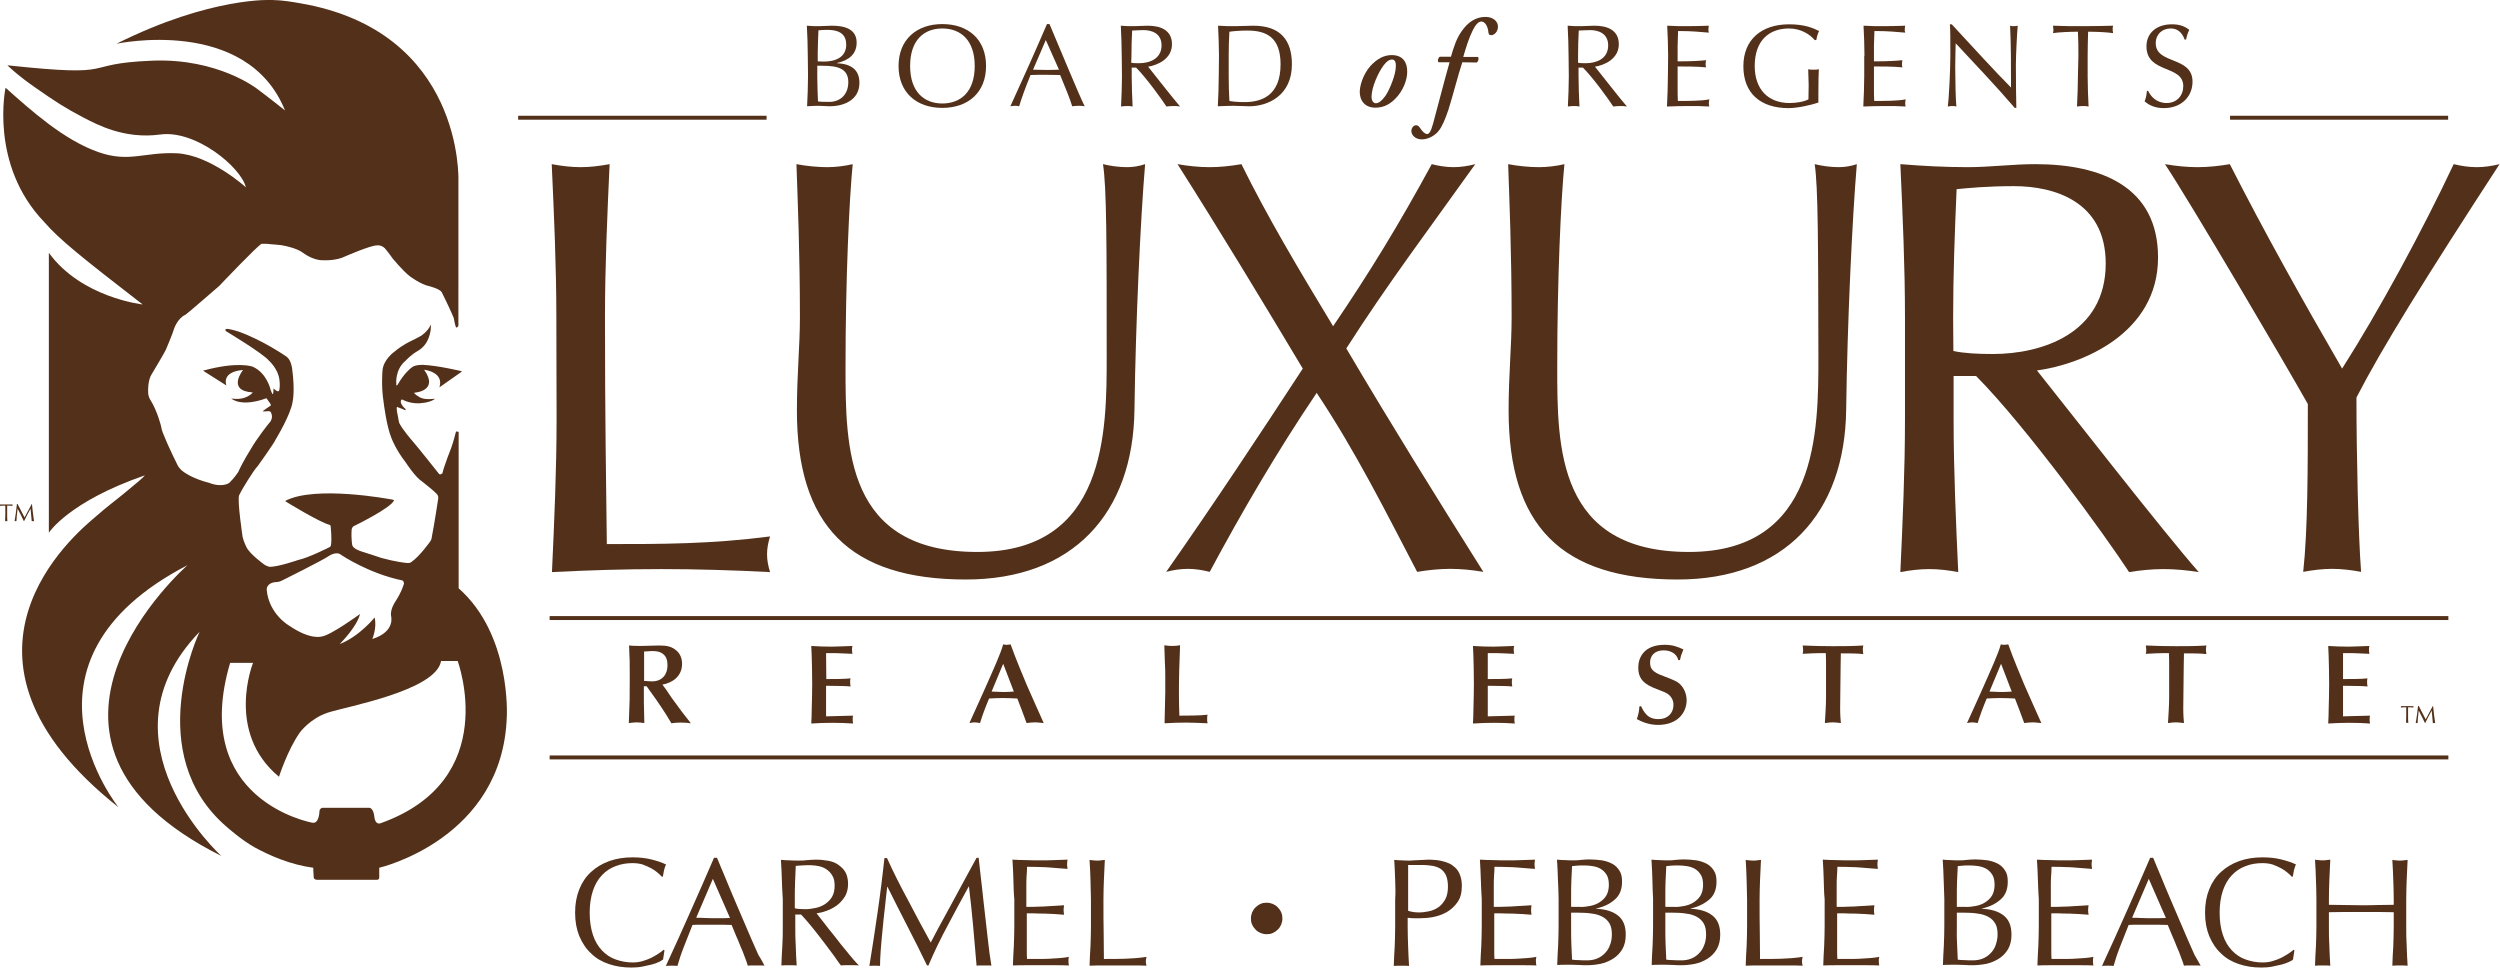 <?xml version="1.0" encoding="utf-8"?>
<!-- Generator: Adobe Illustrator 25.4.1, SVG Export Plug-In . SVG Version: 6.00 Build 0)  -->
<svg version="1.1" id="Outlines_x5F_Final" xmlns="http://www.w3.org/2000/svg" xmlns:xlink="http://www.w3.org/1999/xlink" x="0px"
	 y="0px" viewBox="0 0 1079.8 417.9" style="enable-background:new 0 0 1079.8 417.9;" xml:space="preserve">
<style type="text/css">
	.st0{fill:#533019;}
</style>
<g>
	<g>
		<g>
			<path class="st0" d="M198.1,254.1v-67.5c0,0-0.4-0.3-1-0.2c0,0-0.2,0-0.3,0.6c0,0-1,4-1.9,6.4c0,0-3.2,8.1-3.8,11
				c0,0-1.1,1.1-1.7,0c0,0-8.7-11-11.4-14.1c0,0-4.3-4.9-5.6-7.7c0,0-0.3-1.3-0.6-3.1c0,0-0.9-3.9-0.2-3.7c0.7,0.2,2.2,0.9,2.6,1
				c0,0,1.5,0.9,0.9-0.2c0,0-3.2-2.7-1.5-4.1c0,0,3,1.8,7.2,1.7c0,0,5-0.1,7.1-2c0,0-4.4,0.7-6.6-0.6c0,0-2.8-1.6-2.3-2
				c0,0,10.8-0.6,4.2-9.9c0,0,8.7,0.9,6.6,7.6c0,0,8.6-6,9.4-6.6c0,0,0.4,0,0.1-0.4c0,0-10.5-2.5-16.6-2.7c0,0-3.6-0.2-5.1,1.3
				c0,0-3,2.2-5.8,7.2c0,0-0.8,1-0.6-0.2c0,0-0.8-6.2,4.1-10.2c0,0,2-2.3,5.1-4.1c0,0,3.2-1.6,4.6-5.3c0,0,1.3-2.8,1.1-6.2
				c0,0-0.7,2.4-4,4.8c0,0-2.2,1.3-4.8,2.5c0,0-3.5,1.6-6.8,4.4c0,0-5.1,3.5-5.3,8.5c0,0-0.6,6.6,0.5,13.4c0,0,1.2,10.4,3.5,15.8
				c0,0,1.8,4.8,6.1,10.3c0,0,4.1,6.4,7.2,8.3c0,0,5.4,4.3,5.6,4.7c0,0,1.4,1,1.2,2.4c0,0-1.6,10.8-2.9,17.4c0,0,0,0.4-0.6,1.3
				c0,0-4.6,6.5-8.2,8.9c0,0-0.4,0.6-2.4,0.3c0,0-4.2-0.4-10.4-2.1c0,0-7.8-2.6-8.9-2.9c0,0-3.2-1-3.7-2.5c0,0-0.6-2.4-0.3-7
				c0,0,0.2-1,1-1.4c0,0,16.5-8,17.3-11.2c0,0-0.7-0.3-1.8-0.4c0,0-31.9-6-44.9,0.6c0,0-0.4,0.1-0.1,0.4c0,0,14.6,9,19,10.1
				c0,0,0.4,0.1,0.4,0.5c0,0,0.7,5.8,0.1,8.6c0,0-0.2,0.3-0.5,0.5c0,0-9,4.6-13.7,5.6c0,0-8.9,3.1-12.4,2.9c0,0-1.4-0.4-2.2-1
				c0,0-6.3-4.5-7.7-7.6c0,0-1.2-2.4-1.6-4.3c0,0-2.4-15.9-1.5-18c0,0,0.7-1.4,1.1-2.1c0,0,4.8-8.3,7-10.6c0,0,7-9.7,7.8-11.6
				c0,0,6.4-10.5,7.2-16.1c0,0,1.1-4.5-0.2-14.2c0,0-0.4-3.9-2.5-5.3c0,0-10.2-7.1-20.7-10.8c0,0-4.3-1.4-5.3-1.1c0,0-0.8,0.2,0,1
				c0,0,15.9,9.5,18.6,12.8c0,0,3.9,3.5,4.4,8.2c0,0,0.4,2.4-0.1,4.6c0,0-0.3,0.4-0.8,0.3c0,0-1.2-0.7-1.5-1.1c0,0-0.3-0.2-0.2,0.4
				c0,0,0.2,1.5-0.4,2c0,0-0.3-0.6-0.8-1.9c0,0-1.5-7.2-7.7-10c0,0-6.2-2.5-21.5,1.7l10.1,6.4c0,0-2.5-5.9,7.2-6.7
				c0,0-7.3,9,4.2,9.7c0,0-2.7,3.7-9.3,2.6c0,0,4,4,15.2-0.1l1.7,2.4c0,0,0.4,0.6,0.1,0.8c0,0-3.3,2.2-3.5,2.5c0,0,0.8,0,1.3,0
				c0,0,2.1-0.4,2.3,0.4c0,0,1.5,2.4-0.8,4.7c0,0-5.1,6.3-8,11.4c0,0-3.1,4.8-5.3,9.7c0,0-1.6,2.5-3.9,4.7c0,0-3,2.2-8.8-0.1
				c0,0-7.7-1.8-11.9-5.5c0,0-1.2-1.2-1.6-2.1c0,0-4-8-6-13.1c0,0-0.8-1.7-1.1-3.6c0,0-1.5-6.5-4.7-11.6c0,0-0.9-1.2-0.9-3.3
				c0,0-0.3-5,1.6-7.8c0,0,5.9-9.8,6.2-10.8c0,0,2.8-6.6,3.4-8.7c0,0,1.4-4.4,4.8-6c0,0,0.9-0.6,1.4-1.1c0,0,0.9-0.7,1.1-0.9
				c0,0,11-9.4,12.2-10.5c0,0,16.6-17.5,18.3-18.2c0,0,2.1-0.1,4.2,0.2c0,0,4.7,0.3,5.9,0.7c0,0,5.2,1,7.8,3c0,0,4.1,3.2,8.4,3.2
				c0,0,5.8,0.4,9.9-1.7c0,0,10.7-4.7,13.6-4.7c0,0,1.7-0.4,3.4,1.2c0,0,1.5,1.7,3.3,4.3c0,0,4.5,5.5,7.5,7.8c0,0,4.6,3.5,8.4,4.3
				c0,0,4.5,1.1,5.4,2.6c0,0,3.5,7.1,3.9,8.2c0,0,1,2.1,1.3,3c0,0,0.7,4,1.1,4.1c0,0,0.8-0.2,0.9-0.9V78c0,0,2.4-64.5-68.4-76.6
				c-3.5-0.6-7.4-1.3-12-1.4c0,0-26.3-1.6-67.3,18.9c0,0,56.3-12.1,72.8,28.8c0,0-6.9-5.5-12-9.3c0,0-16.9-13.3-45.2-12.2
				c-32.7,1.3-12.5,7.4-62.7,2c0,0,3.8,3.9,12,9.6c8.3,5.8,13,8.9,20.9,13c5.8,3,17.6,9.4,33.1,7.3c15.3-2.1,34.9,14.1,37,22.8
				c0,0-15.4-14-29.9-14.7c-14.1-0.6-20.4,4.1-33.5-0.4C27.6,60.6,13.2,47.5,2.4,37.9c0,0-7.1,33.2,16.7,58
				c6.4,7.4,16,15.1,42.5,35.6c0,0-26.4-2.9-40.5-22.3v120.9c0,0,8.5-13.4,41.5-24.8c-0.9,1.1-3.6,3.4-8.5,7.4
				c-3.6,3-7.5,5.8-13.3,10.9c-7.8,6.7-72.2,59.7,10.4,125.1c0,0-50.8-62.8,29.8-104.6c0,0-86.1,75.3,14.6,125.6
				c0,0-54.9-49.7-9.4-96.8c0,0-25.3,52.7,11.9,84.4c0,0,6.3,5.6,11.9,8.7c6.6,3.6,15.5,7.5,25.3,8.8c0,0,0,1,0.2,4.2
				c0,0,0.1,1,1.5,1h25.7c0,0,1,0.1,1.1-0.8l0-4.4c0,0,53.4-12.3,55.1-65.3C218.9,309.5,220.9,274.2,198.1,254.1z M119.2,251.4
				c0,0,1.2,0.1,2.7-0.7c0,0,16.7-8.3,19.9-10.4c0,0,3.4-2.5,5.6-0.6c0,0,11.8,8,26.4,11c0,0,1.2,0.7,0.4,2.2c0,0-0.8,2.9-3.3,6.7
				c-2.5,3.8-2,6-2,6.4c0,0,2.1,6.8-8.1,10c0,0,2.1-4.8,1-9.3c0,0-6.4,8.1-15.1,11.5c0,0,7.5-7.4,8.8-13c0,0-12.6,9.2-16.5,9.7
				c0,0-4.8,1.7-14-4.6c0,0-8.8-4.9-9.8-15.5C115.2,254.8,114.8,251.8,119.2,251.4z M164.3,355.6c0,0-2.1,0.9-2.6-2.6
				c0,0-0.2-4-2.3-4.1h-19.8c0,0-1.1-0.2-1.6,1.2c0,0,0,6.1-3.3,5.2c0,0-52.9-9.6-35.3-69h9.9c0,0-12.1,29.9,11.2,49.2
				c0,0,3.7-11.6,9-19.1c0,0,4.3-6,12.1-8.6c7.9-2.6,46.8-9.5,48.9-22.3h7.2C197.6,285.5,217,336.9,164.3,355.6z"/>
		</g>
		<g>
			<path class="st0" d="M2.3,220.6c0-0.7,0-1.4,0-2.2c-0.7,0-1.7,0-2.3,0.1c0-0.1,0-0.2,0-0.3c0-0.1,0-0.2,0-0.3c0.9,0,1.8,0,2.7,0
				c0.9,0,1.8,0,2.7,0c0,0.1,0,0.2,0,0.3c0,0.1,0,0.2,0,0.3c-0.6-0.1-1.5-0.1-2.3-0.1c0,0.7,0,1.4,0,2.2v1.8c0,0.9,0,1.8,0.1,2.7
				c-0.2,0-0.4,0-0.5,0c-0.2,0-0.3,0-0.5,0c0-0.9,0.1-1.8,0.1-2.7C2.3,222.4,2.3,220.6,2.3,220.6z"/>
			<path class="st0" d="M7.6,217.7c1,2,2,3.8,3,5.8c0.4-0.8,2.1-3.9,3.1-5.8h0.1c0.3,2.7,0.5,5,0.9,7.4c-0.2,0-0.3,0-0.5,0
				c-0.2,0-0.3,0-0.5,0c-0.2-1.9-0.3-3.6-0.5-5.4h0c-1,1.8-1.9,3.5-2.8,5.4h-0.1c-0.8-1.8-1.8-3.6-2.7-5.4h0
				c-0.2,1.7-0.5,4.2-0.5,5.4c-0.1,0-0.2,0-0.4,0s-0.2,0-0.4,0c0.4-2.3,0.8-5.2,1-7.4H7.6z"/>
		</g>
	</g>
	<g>
		<g>
			<path class="st0" d="M240.3,137c0-21.9-1-44.1-2-66.1c4.3,0.8,8.4,1.3,12.5,1.3c4.1,0,8.2-0.5,12.5-1.3c-1,22-2,44.2-2,66.1
				c0,42.9,0.5,73,0.8,98c24,0,44.9,0,70.5-3.3c-0.8,2.6-1.3,5.1-1.3,7.7c0,2.6,0.5,5.1,1.3,7.7c-15.6-0.8-31.4-1.3-47-1.3
				c-15.8,0-31.4,0.5-47.2,1.3c1-21.9,2-44.1,2-66.1L240.3,137L240.3,137z"/>
			<path class="st0" d="M476.4,70.9c3.3,0.8,6.9,1.3,10.5,1.3c2.6,0,5.4-0.5,7.7-1.3c-2,23.7-4.1,68.7-4.6,105.9
				c-0.5,45.2-26.8,73.5-72.8,73.5c-50.5,0-73-23.5-73-73c0-15.8,1.3-27.6,1.3-40.3c0-28.1-1-51.3-1.5-66.1
				c4.1,0.8,9.2,1.3,13.3,1.3c3.6,0,7.7-0.5,11-1.3c-1.5,15.1-3.1,49.8-3.1,87.6c0,34.7,0,79.9,56.9,79.9
				c55.9,0,55.9-52.3,55.9-84.5C478,105.4,478,80.9,476.4,70.9z"/>
			<path class="st0" d="M618.4,70.9c3.1,0.8,6.4,1.3,9.4,1.3s6.4-0.5,9.4-1.3c-19.1,26.8-38.3,52.3-55.7,79.6
				c19.1,32.4,39.1,64.6,59.2,96.5c-4.8-0.8-9.4-1.3-14.3-1.3c-4.8,0-9.4,0.5-14.3,1.3c-13.5-25.8-26.3-51.6-43.4-77.3
				c-17.4,25.8-32.4,51.6-46.2,77.3c-3.1-0.8-6.4-1.3-9.4-1.3c-3.1,0-6.4,0.5-9.4,1.3c20.2-28.8,39.8-58.4,59-87.8
				c-17.6-29.4-35.5-59-54.1-88.3c4.6,0.8,9.2,1.3,13.8,1.3c4.6,0,9.2-0.5,13.8-1.3c11.2,22.7,24,44.2,39.6,70
				C591.6,117.6,604.1,97.2,618.4,70.9z"/>
			<path class="st0" d="M783.8,70.9c3.3,0.8,6.9,1.3,10.5,1.3c2.6,0,5.4-0.5,7.7-1.3c-2,23.7-4.1,68.7-4.6,105.9
				c-0.5,45.2-26.8,73.5-72.8,73.5c-50.5,0-73-23.5-73-73c0-15.8,1.3-27.6,1.3-40.3c0-28.1-1-51.3-1.5-66.1
				c4.1,0.8,9.2,1.3,13.3,1.3c3.6,0,7.7-0.5,11-1.3c-1.5,15.1-3.1,49.8-3.1,87.6c0,34.7,0,79.9,56.9,79.9
				c55.9,0,55.9-52.3,55.9-84.5C785.3,105.4,785.3,80.9,783.8,70.9z"/>
			<path class="st0" d="M822.8,137c0-21.9-1-44.1-2-66.1c9.7,0.8,19.4,1.3,29.1,1.3c9.7,0,19.4-1.3,29.1-1.3
				c28.8,0,53.1,9.9,53.1,40.3c0,32.9-32.9,46.2-52.3,48.8c12.5,15.6,55.1,70.4,69.9,87.1c-5.1-0.8-10.2-1.3-15.3-1.3
				c-4.8,0-9.9,0.5-14.8,1.3c-10.2-15.6-44.1-62.5-66.1-84.7h-9.7v18.6c0,22,1,44.2,2,66.1c-4.3-0.8-8.4-1.3-12.5-1.3
				c-4.1,0-8.2,0.5-12.5,1.3c1-21.9,2-44.1,2-66.1L822.8,137L822.8,137z M843.7,151.6c4.6,1,10.5,1.3,17.1,1.3
				c20.9,0,48.7-8.7,48.7-39.1c0-26.8-22.2-33.4-39.6-33.4c-11.7,0-19.4,0.8-24.8,1.3c-0.8,18.6-1.5,37-1.5,55.4L843.7,151.6
				L843.7,151.6z"/>
			<path class="st0" d="M935.1,70.9c4.6,0.8,9.4,1.3,14,1.3s9.4-0.5,14-1.3c14.8,29.1,30.9,57.9,48.5,88.3
				c15.8-24.8,34.5-59.2,48.2-88.3c3.3,0.8,6.6,1.3,9.9,1.3c3.3,0,6.6-0.5,9.9-1.3c-32.4,49.8-50.8,79.4-61.8,100.8
				c0,25,0.8,59.5,2,75.3c-4.3-0.8-8.4-1.3-12.5-1.3c-4.1,0-8.2,0.5-12.5,1.3c2-18.1,2-45.2,2-72.5C986.9,156.9,945.8,87,935.1,70.9
				z"/>
		</g>
		<g>
			<path class="st0" d="M287.6,297.7c0.7,1,1.8,2.6,2.5,3.7c3.9,5.4,5.2,7.1,8.3,11c-1.4-0.2-2.6-0.3-4.4-0.3c-1.9,0-2.5,0.1-4,0.3
				c-0.7-1.1-1.8-2.9-2.5-4.1c-2.5-3.9-5.5-8.2-8.2-11.9h-1.2v6.9c0,1.4,0.2,7.7,0.2,9c-1-0.1-2-0.3-3.3-0.3c-1.1,0-2.3,0.2-3.4,0.3
				c0.4-9.6,0.4-10.7,0.4-20.1c0-6.4,0-7.1-0.3-13.4c1.1,0.1,2.4,0.2,4.9,0.2c1.3,0,6.9-0.2,8.1-0.2c3.2,0,5.6,0.4,7.7,2.4
				c1.5,1.4,2.2,3.4,2.2,5.5c0,5.4-4.1,8.2-8.5,9L287.6,297.7z M278.2,294.1c0.9,0,2.1,0.2,3.4,0.2c4.9,0,6.7-3.6,6.7-6.8
				c0-2-0.3-3.8-2-5.1c-1.3-1-2.9-1.2-4.6-1.2c-0.9,0-2.7,0.2-3.5,0.2V294.1z"/>
			<path class="st0" d="M356.9,293.3c2.5,0,8,0,10.5-0.3c-0.2,0.5-0.2,1-0.2,1.8c0,0.7,0.1,1.3,0.2,1.7c-1.3-0.1-2.5-0.2-3.8-0.2
				c-2.2,0-4.6-0.1-6.8-0.1v13.2c1.3,0,7.5-0.2,11.7-0.3c-0.2,0.4-0.2,0.9-0.2,1.6c0,0.7,0,1.2,0.2,1.8c-2.9-0.2-5.9-0.3-9-0.3
				c-2.9,0-6,0.1-9.1,0.3c0.1-2,0.2-4.1,0.2-6.1c0.1-2.8,0.2-8.8,0.2-11c0-2-0.1-11.5-0.4-16.4c2.4,0.2,6.2,0.3,8.8,0.3
				c2.2,0,5.5-0.2,9-0.3c-0.2,0.6-0.2,1-0.2,1.6c0,0.7,0.1,1.4,0.2,1.8l-4.6-0.2c-1.8-0.1-2.3-0.1-6.8-0.1L356.9,293.3L356.9,293.3z
				"/>
			<path class="st0" d="M441.4,306.9l-2-5.2c-2.1-0.1-4.2-0.2-6.3-0.2c-2,0-3.9,0.1-5.9,0.2c-1.6,3.8-3.1,7.8-3.9,10.6
				c-0.6-0.1-1.6-0.3-2.4-0.3c-0.8,0-1.5,0.2-2.2,0.3l5.7-12.6c4.9-11,7.8-17.4,8.9-21.4c0.5,0.2,1,0.2,1.6,0.2c0.5,0,1-0.1,1.6-0.2
				c2.4,6.7,5.3,13.5,7,17.6c1.9,4.2,5.1,11.6,7.3,16.4c-0.7,0-2.4-0.3-3.8-0.3c-1.4,0-2.7,0.2-3.6,0.3L441.4,306.9z M433.3,286.7
				l-5,12c1.7,0,3.4,0.2,5.1,0.2c1.5,0,3-0.1,4.5-0.2L433.3,286.7z"/>
			<path class="st0" d="M503.3,292.1c0-2.2,0-2.6-0.2-7c0-1-0.2-5.4-0.2-6.4c1.2,0.2,2.2,0.3,3.4,0.3s2.2-0.1,3.4-0.3
				c-0.3,7.4-0.5,13.5-0.5,21.1c0,3.4,0.1,6.6,0.2,9.3h0.9c1.4,0,8.5,0,11.3-0.4c-0.2,0.5-0.2,0.8-0.2,2c0,0.7,0,1,0.2,1.7
				c-2.5-0.1-6.7-0.3-9.3-0.3c-3.1,0-5.8,0.1-9.3,0.3c0-0.8,0.3-12.1,0.3-13.3L503.3,292.1L503.3,292.1z"/>
			<path class="st0" d="M642.7,293.3c2.5,0,8,0,10.5-0.3c-0.2,0.5-0.2,1-0.2,1.8c0,0.7,0.1,1.3,0.2,1.7c-1.3-0.1-2.5-0.2-3.8-0.2
				c-2.2,0-4.6-0.1-6.8-0.1v13.2c1.3,0,7.5-0.2,11.7-0.3c-0.2,0.4-0.2,0.9-0.2,1.6c0,0.7,0,1.2,0.2,1.8c-2.9-0.2-5.9-0.3-9-0.3
				c-2.9,0-6,0.1-9.1,0.3c0.1-2,0.2-4.1,0.2-6.1c0.1-2.8,0.2-8.8,0.2-11c0-2-0.1-11.5-0.4-16.4c2.4,0.2,6.2,0.3,8.8,0.3
				c2.2,0,5.5-0.2,9-0.3c-0.2,0.6-0.2,1-0.2,1.6c0,0.7,0.1,1.4,0.2,1.8l-4.6-0.2c-1.8-0.1-2.3-0.1-6.8-0.1V293.3z"/>
			<path class="st0" d="M708.8,305c2.2,4.9,4.7,5.6,7.6,5.6c3.9,0,6.4-2.6,6.4-6.1c0-3.9-3.1-5.2-4-5.6c-1.4-0.6-3.7-1.5-5-2
				c-4.7-2.1-6.2-4.6-6.2-8.6c0-4.3,2.5-9.8,11.4-9.8c3.6,0,5.7,0.9,8.1,2c-1,2.4-1.1,2.8-1.5,4.6h-0.7c-0.7-2.8-3.3-4.2-6.4-4.2
				c-3.9,0-5.8,2.4-5.8,5.3c0,3.6,2.5,4.6,6.8,6.2c3.8,1.5,5.2,2,6.6,3.6c2,2.2,2.4,5.1,2.4,6.4c0,5-3.5,10.7-12.4,10.7
				c-4.2,0-7.4-1.6-9.1-2.5c0.8-2.5,0.9-3.2,1.1-5.5L708.8,305L708.8,305z"/>
			<path class="st0" d="M794.8,305.6c0,3.7,0.2,5.3,0.3,6.7c-1.4-0.2-3-0.3-3.6-0.3c-0.8,0-1.6,0.1-3.3,0.3
				c0.2-3.7,0.5-7.5,0.5-11.2l0-13.6c0-1.8,0-3.5-0.1-5.4h-2.4c-0.4,0-5.1,0.1-7.6,0.3c0.2-0.6,0.2-1.2,0.2-1.8
				c0-0.6-0.1-1.2-0.2-1.8c3.9,0.2,9.3,0.3,13.1,0.3c4.1,0,8.3,0,13.1-0.3c-0.2,0.8-0.2,1.5-0.2,1.9c0,0.5,0.1,1,0.2,1.8
				c-2.9-0.3-6.4-0.3-9.7-0.3c0,1.8-0.1,3.6-0.1,5.5L794.8,305.6L794.8,305.6z"/>
			<path class="st0" d="M872.3,306.9l-2-5.2c-2.1-0.1-4.2-0.2-6.3-0.2c-2,0-3.9,0.1-5.9,0.2c-1.6,3.8-3.1,7.8-3.9,10.6
				c-0.6-0.1-1.6-0.3-2.4-0.3c-0.8,0-1.5,0.2-2.2,0.3l5.7-12.6c4.9-11,7.8-17.4,8.9-21.4c0.5,0.2,1,0.2,1.6,0.2c0.5,0,1-0.1,1.6-0.2
				c2.4,6.7,5.3,13.5,7,17.6c1.9,4.2,5.1,11.6,7.3,16.4c-0.7,0-2.4-0.3-3.8-0.3s-2.7,0.2-3.6,0.3L872.3,306.9z M864.3,286.7l-5,12
				c1.7,0,3.4,0.2,5.1,0.2c1.5,0,3-0.1,4.5-0.2L864.3,286.7z"/>
			<path class="st0" d="M943,305.6c0,3.7,0.2,5.3,0.3,6.7c-1.4-0.2-3-0.3-3.6-0.3c-0.8,0-1.6,0.1-3.3,0.3c0.2-3.7,0.5-7.5,0.5-11.2
				l0-13.6c0-1.8,0-3.5-0.1-5.4h-2.4c-0.4,0-5.1,0.1-7.6,0.3c0.2-0.6,0.2-1.2,0.2-1.8c0-0.6-0.1-1.2-0.2-1.8
				c3.9,0.2,9.3,0.3,13.1,0.3c4.1,0,8.3,0,13.1-0.3c-0.2,0.8-0.2,1.5-0.2,1.9c0,0.5,0.1,1,0.2,1.8c-2.9-0.3-6.4-0.3-9.7-0.3
				c0,1.8-0.1,3.6-0.1,5.5L943,305.6L943,305.6z"/>
			<path class="st0" d="M1012.1,293.3c2.5,0,8,0,10.5-0.3c-0.2,0.5-0.2,1-0.2,1.8c0,0.7,0.1,1.3,0.2,1.7c-1.3-0.1-2.5-0.2-3.8-0.2
				c-2.2,0-4.6-0.1-6.8-0.1v13.2c1.3,0,7.5-0.2,11.7-0.3c-0.2,0.4-0.2,0.9-0.2,1.6c0,0.7,0,1.2,0.2,1.8c-2.9-0.2-5.9-0.3-9-0.3
				c-2.9,0-6,0.1-9.1,0.3c0.1-2,0.2-4.1,0.2-6.1c0.1-2.8,0.2-8.8,0.2-11c0-2-0.1-11.5-0.4-16.4c2.4,0.2,6.2,0.3,8.8,0.3
				c2.2,0,5.5-0.2,9-0.3c-0.2,0.6-0.2,1-0.2,1.6c0,0.7,0.1,1.4,0.2,1.8l-4.6-0.2c-1.8-0.1-2.3-0.1-6.8-0.1V293.3z"/>
		</g>
		<g>
			<path class="st0" d="M348.9,24.1c0-4.4-0.2-8.7-0.4-13c1.8,0.2,3.6,0.2,5.4,0.2c1.8,0,3.6-0.2,5.4-0.2c5.8,0,10.7,1.6,10.7,7.3
				c0,5-3.4,7.7-8.5,8.8v0.1c6,0.3,9.7,2.7,9.7,8.5c0,7.5-6.9,10.1-12.8,10.1c-1.6,0-3.3-0.2-4.9-0.2c-1.6,0-3.3,0.1-4.9,0.2
				c0.2-4.4,0.4-8.8,0.4-13.1L348.9,24.1L348.9,24.1z M355.8,26.6c4.8,0,9.7-1.7,9.7-7.3c0-5.5-4.4-6.4-8.2-6.4
				c-1.7,0-2.9,0.1-3.8,0.2c-0.1,3.2-0.3,6.4-0.3,9.6v3.8L355.8,26.6L355.8,26.6z M353,33.6c0,3.4,0.2,6.8,0.3,10.2
				c1.3,0.2,3.1,0.2,5,0.2c4.4,0,8.1-3,8.1-8.5c0-5.8-4.4-7.1-11.1-7.1h-2.3L353,33.6L353,33.6z"/>
			<path class="st0" d="M407,10.4c11.2,0,18.9,6.6,18.9,18.1s-7.8,18.1-18.9,18.1c-11.1,0-18.9-6.6-18.9-18.1
				C388.1,17.1,395.9,10.4,407,10.4z M407,12.3c-7.9,0-13.9,5-13.9,16.2s6.1,16.2,13.9,16.2c7.9,0,14-5,14-16.2S414.9,12.3,407,12.3
				z"/>
			<path class="st0" d="M453.3,10.4c5,11.7,12.5,30.1,15.2,35.5c-0.9-0.2-1.8-0.2-2.7-0.2c-0.9,0-1.8,0.1-2.7,0.2
				c-1-3.5-3.4-9-5.2-13.5c-2.2,0-4.4-0.1-6.6-0.1c-2.1,0-4.1,0-6.2,0.1c-2.1,5.2-4,10.3-4.9,13.5c-0.7-0.2-1.3-0.2-1.9-0.2
				c-0.6,0-1.2,0.1-1.9,0.2c5.4-11.8,10.7-23.6,15.8-35.5H453.3z M451.7,17.3l-5.5,12.8c1.8,0,3.7,0.1,5.5,0.1c1.9,0,3.8,0,5.7-0.1
				L451.7,17.3z"/>
			<path class="st0" d="M484.5,24.2c0-4.4-0.2-8.7-0.4-13.1c1.9,0.2,3.8,0.2,5.8,0.2c1.9,0,3.8-0.2,5.8-0.2c5.7,0,10.5,2,10.5,8
				c0,6.5-6.5,9.1-10.3,9.7c2.5,3.1,10.9,13.9,13.8,17.2c-1-0.2-2-0.2-3-0.2c-1,0-2,0.1-2.9,0.2c-2-3.1-8.7-12.4-13.1-16.8h-1.9v3.7
				c0,4.4,0.2,8.7,0.4,13.1c-0.9-0.2-1.7-0.2-2.5-0.2c-0.8,0-1.6,0.1-2.5,0.2c0.2-4.4,0.4-8.7,0.4-13.1L484.5,24.2L484.5,24.2z
				 M488.6,27.1c0.9,0.2,2.1,0.2,3.4,0.2c4.2,0,9.7-1.7,9.7-7.7c0-5.3-4.4-6.6-7.8-6.6c-2.3,0-3.8,0.2-4.9,0.2
				c-0.2,3.7-0.3,7.3-0.3,11L488.6,27.1L488.6,27.1z"/>
			<path class="st0" d="M526.5,24.2c0-4.4-0.2-8.7-0.4-13.1c2.5,0.2,5.1,0.2,7.6,0.2c2.5,0,5.1-0.2,7.6-0.2
				c11.8,0,16.7,6.3,16.7,16.7c0,13.5-10.4,18.1-18.4,18.1c-2.3,0-4.5-0.2-6.8-0.2c-2.3,0-4.5,0.1-6.8,0.2c0.2-4.4,0.4-8.7,0.4-13.1
				L526.5,24.2L526.5,24.2z M530.7,32.9c0,3.6,0.1,7.2,0.3,10.7c1.4,0.3,4,0.5,6.6,0.5c7.4,0,15.5-2.9,15.5-16.3
				c0-11.7-6.1-14.6-14.3-14.6c-3,0-5.7,0.2-7.8,0.5c-0.2,3.2-0.3,6.8-0.3,10.5L530.7,32.9L530.7,32.9z"/>
		</g>
		<g>
			<path class="st0" d="M677.5,24.2c0-4.4-0.2-8.7-0.4-13.1c1.9,0.2,3.8,0.2,5.8,0.2s3.8-0.2,5.8-0.2c5.7,0,10.5,2,10.5,8
				c0,6.5-6.5,9.1-10.3,9.7c2.5,3.1,10.9,13.9,13.8,17.2c-1-0.2-2-0.2-3-0.2c-1,0-2,0.1-2.9,0.2c-2-3.1-8.7-12.4-13.1-16.8h-1.9v3.7
				c0,4.4,0.2,8.7,0.4,13.1c-0.9-0.2-1.7-0.2-2.5-0.2c-0.8,0-1.6,0.1-2.5,0.2c0.2-4.4,0.4-8.7,0.4-13.1L677.5,24.2L677.5,24.2z
				 M681.6,27.1c0.9,0.2,2.1,0.2,3.4,0.2c4.2,0,9.6-1.7,9.6-7.7c0-5.3-4.4-6.6-7.8-6.6c-2.3,0-3.8,0.2-4.9,0.2
				c-0.2,3.7-0.3,7.3-0.3,11L681.6,27.1L681.6,27.1z"/>
			<path class="st0" d="M720.5,24.1c0-4.4-0.2-8.7-0.4-13c3,0.2,6,0.2,9,0.2c3,0,6-0.1,9-0.2c-0.1,0.5-0.2,1-0.2,1.5
				c0,0.5,0,1,0.2,1.5c-4.2-0.3-6.7-0.7-13.3-0.7c0,2.2-0.2,3.9-0.2,6.4c0,2.6,0,5.4,0,6.7c6,0,9.3-0.2,12.3-0.5
				c-0.1,0.5-0.2,1.1-0.2,1.6c0,0.5,0,1,0.2,1.5c-3.5-0.4-9.9-0.4-12.3-0.4c0,1.2,0,2.5,0,7.3c0,3.8,0,6.3,0.1,7.6
				c4.5,0,10.5,0,13.6-0.7c-0.1,0.5-0.2,1.1-0.2,1.6c0,0.4,0,1,0.2,1.5c-3-0.2-6-0.2-9.1-0.2s-6.1,0.1-9.2,0.2
				c0.2-4.4,0.4-8.8,0.4-13.1L720.5,24.1L720.5,24.1z"/>
			<path class="st0" d="M783.8,17.3c-2.1-2.5-6-5-11.1-5c-8.4,0-14.8,5-14.8,16.2c0,9.9,5.6,16,15.1,16c2.9,0,6.4-0.6,8.1-1.6
				c0-2,0.1-4,0.1-6.1c0-2.4-0.2-4.8-0.2-6.9c0.7,0.2,1.6,0.2,2.4,0.2c0.8,0,1.5,0,2.2-0.2c-0.1,1.5-0.2,4.8-0.2,10.3
				c0,1.3,0,2.7,0,4.1c-2.9,1-8.9,2.4-12.9,2.4c-12,0-19.5-6.3-19.5-18.1c0-11.5,7.8-18.1,19.8-18.1c6.8,0,10.5,1.7,12.9,2.9
				c-0.5,0.9-1,2.6-1.2,3.9L783.8,17.3L783.8,17.3z"/>
			<path class="st0" d="M805.3,24.1c0-4.4-0.2-8.7-0.4-13c3,0.2,6,0.2,9,0.2c3,0,6-0.1,9-0.2c-0.1,0.5-0.2,1-0.2,1.5
				c0,0.5,0,1,0.2,1.5c-4.2-0.3-6.7-0.7-13.3-0.7c0,2.2-0.2,3.9-0.2,6.4c0,2.6,0,5.4,0,6.7c6,0,9.3-0.2,12.3-0.5
				c-0.1,0.5-0.2,1.1-0.2,1.6c0,0.5,0,1,0.2,1.5c-3.5-0.4-9.9-0.4-12.3-0.4c0,1.2,0,2.5,0,7.3c0,3.8,0,6.3,0.1,7.6
				c4.5,0,10.5,0,13.6-0.7c-0.1,0.5-0.2,1.1-0.2,1.6c0,0.4,0,1,0.2,1.5c-3-0.2-6-0.2-9.1-0.2c-3.1,0-6.1,0.1-9.2,0.2
				c0.2-4.4,0.4-8.8,0.4-13.1V24.1z"/>
			<path class="st0" d="M870.2,46.6c-7.7-9-16.9-18.7-25.5-27.9c0,1.9-0.2,4.9-0.2,10.3c0,4.4,0.2,15,0.5,17
				c-0.6-0.2-1.2-0.2-1.8-0.2c-0.6,0-1.2,0.1-1.9,0.2c0.4-2.4,1.1-15.3,1.1-22c0-6.4,0-11.3-0.2-13.5h0.8
				c8.2,8.9,19.4,21.1,25.6,27.3c0-9,0-18.9-0.4-26.7c0.6,0.2,1.2,0.2,1.7,0.2s1.1-0.1,1.6-0.2c-0.3,3-0.8,13-0.8,16.9
				c0,5.2,0.1,16.3,0.2,18.6H870.2z"/>
			<path class="st0" d="M897.7,24.2c0-3.5,0-7-0.2-10.5c-3.5,0-8,0.2-10.8,0.6c0.2-0.5,0.2-1.1,0.2-1.6c0-0.5-0.1-1-0.2-1.6
				c4.4,0.2,8.7,0.2,13,0.2s8.7-0.1,13-0.2c-0.2,0.6-0.2,1.1-0.2,1.6c0,0.5,0.1,1.1,0.2,1.6c-2.8-0.4-7.3-0.6-10.8-0.6
				c-0.1,3.5-0.2,7-0.2,10.5v8.7c0,4.4,0.2,8.7,0.4,13.1c-0.9-0.2-1.7-0.2-2.5-0.2c-0.8,0-1.6,0.1-2.5,0.2c0.2-4.4,0.4-8.7,0.4-13.1
				L897.7,24.2L897.7,24.2z"/>
			<path class="st0" d="M927.8,39.2c1.1,2.4,3.6,5.3,8,5.3c4.5,0,7.2-3.3,7.2-7.3c0-9.3-15.9-5.3-15.9-17.2c0-5.6,4.2-9.5,11-9.5
				c3.2,0,5.5,0.8,7.5,2.4c-0.6,1.2-1,2.3-1.4,4.2h-0.6c-0.7-1.9-2.2-4.8-6-4.8s-6.5,2.6-6.5,6.3c0,9.4,15.9,5.5,15.9,16.7
				c0,6.2-4.6,11.4-12.4,11.4c-4.2,0-6.6-1.5-8.3-2.9c0.6-1.6,0.8-2.6,1-4.5L927.8,39.2L927.8,39.2z"/>
		</g>
		<g>
			<path class="st0" d="M593,27.4c3.1-2.9,5.8-3.6,8.2-3.6c4.8,0,6.7,3.3,6.6,7.3c0,3.3-1.7,8.2-5.3,11.7c-3.1,3.1-6.1,3.7-8.5,3.7
				c-4.5,0-6.8-3.1-6.7-7.1C587.5,35.5,589.7,30.4,593,27.4z M598.4,41.4c1.9-2.8,4.5-9.3,4.5-12.8c0-1.4-0.2-2.9-1.7-2.9
				c-1,0-2.1,0.6-3.5,2.4c-2.5,3.3-5.3,9.7-5.3,13.7c0,1.6,0.7,2.8,1.9,2.8C595.6,44.5,596.7,43.7,598.4,41.4z"/>
			<path class="st0" d="M631.6,26.9c-1.8,5.4-4.3,15.2-6,20.5c-1.4,4.2-2.8,7.4-4.2,9.1c-1.1,1.5-4,3.7-7.3,3.7
				c-2.6,0-4.5-1.7-4.5-3.6c0-1.4,1-2.5,2-2.5c0.8,0,1.2,0.4,1.7,1.1c1,1.6,2.2,2.7,3.1,2.7c0.8,0,1.6-0.9,2.6-4.6
				c1.8-6.5,4.4-16.9,7.1-26.4h-4.8c-0.5-0.8-0.1-2,0.6-2.4h4.8c1.2-4.2,2.4-7.9,4.6-11c2.7-3.9,6.1-6.2,10.3-6.2
				c3.3,0,5.4,1.9,5.4,4.2c0,2.3-1.7,3.7-2.9,3.7c-0.8,0-1.1-0.3-1.2-1.1c-0.4-3.7-2-4.8-3.1-4.8c-1.2,0-2.5,1.4-3.6,3.6
				c-1.8,3.6-3,7.6-4.2,11.7h6.4c0.4,0.6,0.2,1.9-0.6,2.4L631.6,26.9L631.6,26.9z"/>
		</g>
		<rect x="223.8" y="50" class="st0" width="107.3" height="1.7"/>
		<rect x="963.2" y="50" class="st0" width="94.2" height="1.7"/>
		<rect x="237.4" y="266.1" class="st0" width="820.1" height="1.7"/>
		<rect x="237.4" y="326.3" class="st0" width="820.1" height="1.7"/>
		<g>
			<path class="st0" d="M1039.3,307.7c0-0.7,0-1.5,0-2.2c-0.7,0-1.7,0-2.3,0.1c0-0.1,0-0.2,0-0.3c0-0.1,0-0.2,0-0.3
				c0.9,0,1.8,0,2.7,0c0.9,0,1.8,0,2.7,0c0,0.1,0,0.2,0,0.3c0,0.1,0,0.2,0,0.3c-0.6-0.1-1.5-0.1-2.3-0.1c0,0.7,0,1.4,0,2.2v1.8
				c0,0.9,0,1.8,0.1,2.7c-0.2,0-0.4,0-0.5,0c-0.2,0-0.3,0-0.5,0c0-0.9,0.1-1.8,0.1-2.7L1039.3,307.7L1039.3,307.7z"/>
			<path class="st0" d="M1044.7,304.9c1,2,2,3.8,3,5.8c0.4-0.8,2.1-3.9,3.1-5.8h0.1c0.3,2.7,0.5,5,0.9,7.4c-0.2,0-0.3,0-0.5,0
				c-0.2,0-0.3,0-0.5,0c-0.2-1.9-0.3-3.6-0.5-5.4h0c-1,1.8-1.9,3.5-2.8,5.4h-0.1c-0.8-1.8-1.8-3.6-2.7-5.4h0
				c-0.2,1.7-0.5,4.2-0.5,5.4c-0.1,0-0.2,0-0.4,0c-0.1,0-0.2,0-0.4,0c0.4-2.3,0.8-5.2,1-7.4H1044.7z"/>
		</g>
	</g>
</g>
<g>
	<path class="st0" d="M284.6,415.5c-0.9,0.4-1.9,0.8-3.1,1.1c-1.2,0.3-2.6,0.6-4.1,0.9c-1.5,0.3-3.1,0.4-4.7,0.4
		c-3.5,0-6.8-0.5-9.7-1.5c-3-1-5.6-2.5-7.7-4.6c-2.2-2-3.8-4.5-5.1-7.5c-1.2-3-1.8-6.3-1.8-10.1c0-3.8,0.6-7.1,1.8-10.1
		c1.2-3,2.9-5.5,5.1-7.5c2.2-2,4.8-3.6,7.9-4.7c3.1-1.1,6.4-1.6,10.1-1.6c2.9,0,5.6,0.3,8,0.9c2.4,0.6,4.6,1.3,6.4,2.2
		c-0.4,0.6-0.6,1.5-0.9,2.5c-0.2,1.1-0.4,2-0.5,2.7l-0.4,0.1c-0.4-0.5-1.1-1.1-1.9-1.8c-0.8-0.7-1.7-1.3-2.8-1.9s-2.3-1.1-3.6-1.6
		c-1.3-0.4-2.8-0.6-4.4-0.6c-2.6,0-5,0.4-7.3,1.3c-2.2,0.8-4.2,2.1-5.9,3.9c-1.7,1.8-3,4-3.9,6.7c-0.9,2.7-1.4,5.9-1.4,9.5
		c0,3.7,0.5,6.9,1.4,9.6c0.9,2.7,2.2,4.9,3.9,6.7c1.7,1.8,3.6,3.1,5.9,3.9c2.2,0.8,4.7,1.3,7.3,1.3c1.6,0,3.1-0.2,4.4-0.6
		c1.4-0.4,2.6-0.9,3.7-1.4c1.1-0.6,2.2-1.2,3.1-1.8c0.9-0.6,1.7-1.2,2.3-1.7l0.3,0.3l-0.6,3.9C286.1,414.7,285.4,415.1,284.6,415.5z
		"/>
	<path class="st0" d="M330.2,417.1c-0.6-0.1-1.2-0.1-1.8-0.1s-1.2,0-1.8,0c-0.6,0-1.2,0-1.8,0c-0.6,0-1.2,0-1.8,0.1
		c-0.3-1-0.7-2.2-1.3-3.7c-0.5-1.4-1.1-3-1.8-4.5c-0.6-1.6-1.3-3.2-2-4.8c-0.7-1.6-1.3-3.2-1.9-4.6c-1.4,0-2.9-0.1-4.3-0.1
		c-1.5,0-2.9,0-4.4,0c-1.4,0-2.7,0-4.1,0c-1.3,0-2.7,0-4.1,0.1c-1.4,3.5-2.7,6.8-3.9,9.9c-1.2,3.1-2,5.7-2.6,7.8
		c-0.8-0.1-1.6-0.1-2.5-0.1c-0.9,0-1.7,0-2.5,0.1c3.6-7.8,7.1-15.5,10.5-23.2c3.4-7.7,6.9-15.5,10.3-23.5h1.3
		c1.1,2.6,2.2,5.4,3.5,8.4c1.2,3,2.5,6,3.8,9.1c1.3,3.1,2.6,6.1,3.9,9.1c1.3,3,2.5,5.8,3.6,8.4c1.1,2.6,2.2,4.9,3.1,7
		C328.9,414.5,329.6,416,330.2,417.1z M300.7,396.4c1.2,0,2.4,0,3.6,0.1c1.2,0,2.4,0.1,3.6,0.1c1.2,0,2.5,0,3.7,0
		c1.2,0,2.5-0.1,3.7-0.1l-7.4-16.9L300.7,396.4z"/>
	<path class="st0" d="M337.7,380c-0.1-2.8-0.2-5.7-0.4-8.6c1.3,0.1,2.6,0.2,3.8,0.2c1.2,0.1,2.5,0.1,3.8,0.1s2.6,0,3.8-0.2
		c1.2-0.1,2.5-0.2,3.8-0.2c1.9,0,3.6,0.2,5.3,0.5s3.2,0.9,4.4,1.8s2.3,1.9,3,3.2c0.7,1.3,1.1,3,1.1,5c0,2.1-0.5,4-1.4,5.5
		c-1,1.5-2.1,2.8-3.5,3.8c-1.4,1-2.9,1.8-4.4,2.3c-1.6,0.6-3,0.9-4.3,1.1c0.5,0.7,1.3,1.6,2.2,2.8s2,2.5,3.1,4
		c1.2,1.4,2.4,3,3.6,4.5c1.2,1.6,2.4,3.1,3.6,4.5c1.2,1.4,2.2,2.8,3.3,4s1.8,2.1,2.5,2.7c-0.7-0.1-1.3-0.1-2-0.1c-0.7,0-1.3,0-2,0
		c-0.6,0-1.3,0-1.9,0c-0.7,0-1.3,0-1.9,0.1c-0.7-0.9-1.7-2.3-3-4.2c-1.4-1.9-2.9-3.9-4.5-6c-1.6-2.1-3.3-4.3-5-6.4
		c-1.7-2.1-3.3-3.9-4.7-5.4h-2.5v4.9c0,2.9,0,5.8,0.2,8.7c0.1,2.8,0.2,5.6,0.4,8.4c-1-0.1-2.1-0.1-3.3-0.1s-2.2,0-3.3,0.1
		c0.1-2.8,0.2-5.6,0.4-8.4s0.2-5.7,0.2-8.7v-11.5C337.9,385.6,337.8,382.8,337.7,380z M345.4,392.6c0.7,0,1.5,0.1,2.4,0.1
		c1.4,0,2.8-0.2,4.3-0.5c1.5-0.3,2.8-0.8,4.1-1.6c1.2-0.8,2.3-1.8,3.1-3.1c0.8-1.3,1.2-3,1.2-5c0-1.7-0.3-3.2-1-4.3
		c-0.6-1.1-1.5-2-2.5-2.7c-1-0.7-2.1-1.1-3.3-1.4c-1.2-0.2-2.4-0.4-3.5-0.4c-1.6,0-2.8,0-3.9,0.1c-1,0.1-1.9,0.1-2.6,0.2
		c-0.1,2.4-0.2,4.9-0.3,7.3c-0.1,2.4-0.1,4.8-0.1,7.2v3.8C344,392.5,344.7,392.6,345.4,392.6z"/>
	<path class="st0" d="M392.2,388.8c3.1,6,6.4,12.1,9.8,18.3c0.4-0.8,1.1-2,1.9-3.6c0.8-1.6,1.8-3.4,2.9-5.4c1.1-2,2.3-4.3,3.6-6.6
		c1.3-2.4,2.6-4.8,3.9-7.2s2.6-4.8,3.9-7.2s2.5-4.6,3.6-6.6h0.9c0.5,4.3,0.9,8.4,1.4,12.4c0.4,4,0.9,7.9,1.3,11.7s0.9,7.6,1.3,11.4
		c0.4,3.8,0.9,7.5,1.5,11.1c-0.5-0.1-1.1-0.1-1.6-0.1c-0.5,0-1,0-1.6,0c-0.5,0-1.1,0-1.6,0c-0.5,0-1,0-1.6,0.1
		c-0.5-5.9-1-11.6-1.5-17.2c-0.5-5.6-1.1-11.2-1.8-17h-0.1c-3.1,5.6-6.1,11.2-9,16.7c-3,5.5-5.8,11.3-8.4,17.4h-0.6
		c-2.7-5.6-5.5-11.2-8.4-16.8c-2.9-5.6-5.8-11.4-8.7-17.2h-0.1c-0.3,2.8-0.7,5.8-1,9c-0.4,3.2-0.7,6.4-1,9.5
		c-0.3,3.1-0.6,6.1-0.8,8.9c-0.2,2.8-0.3,5.1-0.3,6.8c-0.7-0.1-1.5-0.1-2.3-0.1c-0.8,0-1.6,0-2.3,0.1c0.6-3.6,1.2-7.4,1.8-11.4
		c0.6-4,1.2-8,1.8-12.1c0.6-4,1.1-8,1.6-11.9c0.5-3.9,0.9-7.7,1.3-11.2h1.1C385.9,376.8,389,382.9,392.2,388.8z"/>
	<path class="st0" d="M437.7,379.8c-0.1-2.8-0.2-5.7-0.4-8.5c2,0.1,4,0.2,6,0.2c2,0.1,4,0.1,6,0.1c2,0,4,0,5.9-0.1s3.9-0.1,5.9-0.2
		c-0.1,0.7-0.2,1.3-0.2,2s0.1,1.3,0.2,2c-1.4-0.1-2.7-0.2-3.9-0.3c-1.2-0.1-2.4-0.2-3.7-0.3c-1.3-0.1-2.8-0.2-4.3-0.2
		c-1.6-0.1-3.4-0.1-5.6-0.1c0,1.4-0.1,2.8-0.2,4.1c-0.1,1.3-0.1,2.8-0.1,4.4c0,1.7,0,3.4,0,5.1c0,1.6,0,2.9,0,3.7c2,0,3.7,0,5.3-0.1
		c1.6,0,3-0.1,4.3-0.2c1.3-0.1,2.5-0.1,3.6-0.2c1.1-0.1,2.1-0.1,3.1-0.2c-0.1,0.7-0.2,1.4-0.2,2.1c0,0.7,0.1,1.3,0.2,2
		c-1.2-0.1-2.5-0.2-4-0.3c-1.5-0.1-3.1-0.1-4.6-0.2c-1.5,0-3,0-4.3-0.1c-1.4,0-2.4,0-3.2,0c0,0.4,0,0.8,0,1.3c0,0.5,0,1.1,0,1.8v2.6
		v4c0,2.5,0,4.6,0,6.3c0,1.6,0,2.9,0.1,3.7c1.5,0,3,0,4.7,0c1.7,0,3.3,0,5-0.1c1.6-0.1,3.2-0.2,4.6-0.3c1.4-0.1,2.7-0.3,3.8-0.5
		c-0.1,0.3-0.2,0.7-0.2,1c0,0.4,0,0.7,0,1c0,0.7,0.1,1.3,0.2,1.7c-2-0.1-4-0.1-6-0.1c-2,0-4,0-6,0c-2,0-4.1,0-6.1,0
		c-2,0-4,0-6.1,0.1c0.1-2.8,0.2-5.7,0.4-8.5c0.1-2.8,0.2-5.7,0.2-8.6v-11.5C437.8,385.6,437.8,382.7,437.7,379.8z"/>
	<path class="st0" d="M471,380c-0.1-2.8-0.2-5.7-0.4-8.6c0.6,0.1,1.1,0.2,1.7,0.2c0.5,0.1,1.1,0.1,1.6,0.1s1.1,0,1.6-0.1
		c0.5-0.1,1.1-0.1,1.7-0.2c-0.1,2.9-0.3,5.8-0.4,8.6c-0.1,2.8-0.2,5.7-0.2,8.6c0,5.6,0,10.5,0.1,14.6c0,4.1,0.1,7.8,0.1,11
		c3.2,0,6.2,0,9.1-0.1c2.9-0.1,6-0.3,9.3-0.8c-0.2,0.8-0.3,1.5-0.3,2c0,0.5,0.1,1.1,0.3,1.8c-2-0.1-4.1-0.1-6.1-0.1
		c-2,0-4.1,0-6.1,0c-2.1,0-4.2,0-6.2,0c-2,0-4,0-6.2,0.1c0.1-2.8,0.2-5.6,0.4-8.4c0.1-2.8,0.2-5.7,0.2-8.7v-11.5
		C471.1,385.6,471.1,382.8,471,380z"/>
	<path class="st0" d="M540.8,394.1c0.4-0.8,0.8-1.6,1.5-2.2c0.6-0.6,1.3-1.1,2.2-1.5c0.8-0.4,1.7-0.5,2.6-0.5s1.8,0.2,2.6,0.5
		c0.8,0.4,1.6,0.8,2.2,1.5c0.6,0.6,1.1,1.3,1.5,2.2s0.5,1.7,0.5,2.6s-0.2,1.8-0.5,2.6c-0.4,0.8-0.8,1.6-1.5,2.2
		c-0.6,0.6-1.3,1.1-2.2,1.5c-0.8,0.4-1.7,0.5-2.6,0.5s-1.8-0.2-2.6-0.5c-0.8-0.4-1.6-0.8-2.2-1.5c-0.6-0.6-1.1-1.3-1.5-2.2
		c-0.4-0.8-0.5-1.7-0.5-2.6C540.3,395.8,540.5,394.9,540.8,394.1z"/>
	<path class="st0" d="M602.6,380c-0.1-2.8-0.2-5.7-0.4-8.6c1.1,0.1,2.1,0.2,3.2,0.2c1.1,0.1,2.2,0.1,3.2,0.1c0.5,0,1.2,0,1.9-0.1
		c0.8,0,1.5-0.1,2.3-0.1c0.8,0,1.5-0.1,2.2-0.1c0.7,0,1.3-0.1,1.8-0.1c0.7,0,1.5,0,2.5,0.1c1,0,2,0.2,3.1,0.4c1.1,0.2,2.2,0.6,3.2,1
		c1.1,0.4,2,1.1,2.9,1.9c0.9,0.8,1.6,1.9,2.1,3.2c0.5,1.3,0.8,2.8,0.8,4.7c0,2.9-0.6,5.3-1.9,7.1c-1.3,1.8-2.8,3.2-4.7,4.3
		c-1.8,1-3.8,1.7-5.9,2.1c-2.1,0.4-3.9,0.5-5.5,0.5c-1,0-2,0-2.8,0c-0.8,0-1.7-0.1-2.6-0.2v3.7c0,2.9,0.1,5.8,0.2,8.7
		c0.1,2.8,0.2,5.6,0.4,8.4c-1-0.1-2.1-0.1-3.3-0.1c-1.2,0-2.2,0-3.3,0.1c0.1-2.8,0.2-5.6,0.4-8.4c0.1-2.8,0.2-5.7,0.2-8.7v-11.5
		C602.8,385.6,602.7,382.8,602.6,380z M612.9,394.1c1.4,0,2.8-0.2,4.3-0.5c1.5-0.3,2.8-0.9,4-1.7c1.2-0.8,2.2-2,3-3.4
		c0.8-1.4,1.2-3.3,1.2-5.6c0-1.9-0.3-3.5-0.8-4.7s-1.3-2.1-2.2-2.8c-1-0.7-2.1-1.1-3.5-1.4c-1.4-0.2-2.9-0.4-4.7-0.4h-6v19.8
		C609.7,393.9,611.3,394.1,612.9,394.1z"/>
	<path class="st0" d="M639.6,379.8c-0.1-2.8-0.2-5.7-0.4-8.5c2,0.1,4,0.2,6,0.2c2,0.1,4,0.1,6,0.1s4,0,5.9-0.1
		c2-0.1,3.9-0.1,5.9-0.2c-0.1,0.7-0.2,1.3-0.2,2s0.1,1.3,0.2,2c-1.4-0.1-2.7-0.2-3.9-0.3c-1.2-0.1-2.4-0.2-3.7-0.3
		c-1.3-0.1-2.7-0.2-4.3-0.2c-1.6-0.1-3.4-0.1-5.6-0.1c0,1.4-0.1,2.8-0.2,4.1c-0.1,1.3-0.1,2.8-0.1,4.4c0,1.7,0,3.4,0,5.1
		c0,1.6,0,2.9,0,3.7c2,0,3.7,0,5.3-0.1c1.6,0,3-0.1,4.3-0.2s2.5-0.1,3.6-0.2s2.1-0.1,3.1-0.2c-0.1,0.7-0.2,1.4-0.2,2.1
		c0,0.7,0.1,1.3,0.2,2c-1.2-0.1-2.5-0.2-4-0.3s-3.1-0.1-4.6-0.2c-1.5,0-3,0-4.3-0.1c-1.4,0-2.4,0-3.2,0c0,0.4,0,0.8,0,1.3
		c0,0.5,0,1.1,0,1.8v2.6v4c0,2.5,0,4.6,0,6.3c0,1.6,0,2.9,0.1,3.7c1.5,0,3,0,4.7,0c1.7,0,3.3,0,5-0.1c1.6-0.1,3.2-0.2,4.6-0.3
		c1.4-0.1,2.7-0.3,3.8-0.5c-0.1,0.3-0.1,0.7-0.2,1c0,0.4,0,0.7,0,1c0,0.7,0.1,1.3,0.2,1.7c-2-0.1-4-0.1-6-0.1c-2,0-4,0-6,0
		c-2,0-4.1,0-6.1,0c-2,0-4,0-6.1,0.1c0.1-2.8,0.2-5.7,0.4-8.5c0.1-2.8,0.2-5.7,0.2-8.6v-11.5C639.8,385.6,639.7,382.7,639.6,379.8z"
		/>
	<path class="st0" d="M672.9,379.8c-0.1-2.8-0.2-5.7-0.4-8.5c1.2,0.1,2.3,0.2,3.5,0.2c1.2,0.1,2.4,0.1,3.5,0.1c1.2,0,2.3,0,3.5-0.2
		c1.2-0.1,2.4-0.2,3.5-0.2c1.9,0,3.7,0.2,5.4,0.4c1.7,0.3,3.2,0.8,4.5,1.5c1.3,0.7,2.3,1.7,3.1,3c0.8,1.2,1.1,2.8,1.1,4.7
		c0,3.3-1,5.9-3.1,7.7c-2.1,1.9-4.8,3.2-8.1,3.9v0.1c4,0.2,7.1,1.1,9.4,2.9s3.4,4.5,3.4,8.3c0,2.5-0.5,4.6-1.5,6.3
		c-1,1.7-2.4,3.1-4,4.1c-1.6,1-3.5,1.8-5.4,2.2c-2,0.4-4,0.6-5.9,0.6c-1.1,0-2.1,0-3.2-0.1c-1.1,0-2.2-0.1-3.2-0.1
		c-1.1,0-2.2,0-3.2,0c-1.1,0-2.2,0-3.2,0.1c0.1-2.8,0.2-5.7,0.4-8.5c0.1-2.8,0.2-5.7,0.2-8.6v-11.5
		C673.1,385.6,673.1,382.7,672.9,379.8z M686.8,391.3c1.5-0.3,2.9-0.8,4.1-1.6s2.2-1.7,2.9-2.9c0.7-1.2,1.1-2.8,1.1-4.6
		c0-1.8-0.3-3.3-1-4.4c-0.7-1.1-1.5-1.9-2.5-2.5c-1-0.6-2.2-1-3.5-1.2c-1.3-0.2-2.6-0.3-3.9-0.3c-1.2,0-2.1,0-2.9,0.1
		c-0.8,0.1-1.5,0.1-2.1,0.2c-0.1,2.1-0.2,4.2-0.3,6.3c-0.1,2.1-0.1,4.2-0.1,6.3v5h3.6C683.7,391.8,685.3,391.6,686.8,391.3z
		 M678.7,407.8c0.1,2.2,0.2,4.5,0.3,6.7c0.8,0.1,1.8,0.2,3,0.2c1.2,0.1,2.3,0.1,3.5,0.1c1.4,0,2.8-0.2,4.1-0.7
		c1.3-0.5,2.4-1.2,3.4-2.2c1-1,1.8-2.1,2.3-3.5c0.6-1.4,0.9-3,0.9-4.8c0-1.9-0.3-3.5-1-4.7c-0.7-1.2-1.7-2.2-3-2.9
		c-1.3-0.7-2.8-1.2-4.6-1.4c-1.8-0.3-3.8-0.4-6-0.4h-3v6.8C678.6,403.3,678.6,405.5,678.7,407.8z"/>
	<path class="st0" d="M713.7,379.8c-0.1-2.8-0.2-5.7-0.4-8.5c1.2,0.1,2.3,0.2,3.5,0.2c1.2,0.1,2.4,0.1,3.5,0.1c1.2,0,2.3,0,3.5-0.2
		c1.2-0.1,2.4-0.2,3.5-0.2c1.9,0,3.7,0.2,5.4,0.4c1.7,0.3,3.2,0.8,4.5,1.5c1.3,0.7,2.3,1.7,3.1,3c0.8,1.2,1.1,2.8,1.1,4.7
		c0,3.3-1,5.9-3.1,7.7s-4.8,3.2-8.1,3.9v0.1c4,0.2,7.1,1.1,9.4,2.9s3.4,4.5,3.4,8.3c0,2.5-0.5,4.6-1.5,6.3s-2.4,3.1-4,4.1
		c-1.6,1-3.5,1.8-5.4,2.2c-2,0.4-4,0.6-5.9,0.6c-1.1,0-2.1,0-3.2-0.1c-1.1,0-2.2-0.1-3.2-0.1c-1.1,0-2.2,0-3.2,0s-2.2,0-3.2,0.1
		c0.1-2.8,0.2-5.7,0.4-8.5c0.1-2.8,0.2-5.7,0.2-8.6v-11.5C713.8,385.6,713.8,382.7,713.7,379.8z M727.5,391.3
		c1.5-0.3,2.9-0.8,4.1-1.6s2.2-1.7,2.9-2.9c0.7-1.2,1.1-2.8,1.1-4.6c0-1.8-0.3-3.3-1-4.4c-0.7-1.1-1.5-1.9-2.5-2.5
		c-1-0.6-2.2-1-3.5-1.2c-1.3-0.2-2.6-0.3-3.9-0.3c-1.2,0-2.1,0-2.9,0.1c-0.8,0.1-1.5,0.1-2.1,0.2c-0.1,2.1-0.2,4.2-0.3,6.3
		c-0.1,2.1-0.1,4.2-0.1,6.3v5h3.6C724.4,391.8,726,391.6,727.5,391.3z M719.4,407.8c0.1,2.2,0.2,4.5,0.3,6.7c0.8,0.1,1.8,0.2,3,0.2
		c1.2,0.1,2.3,0.1,3.5,0.1c1.4,0,2.8-0.2,4.1-0.7c1.3-0.5,2.4-1.2,3.4-2.2c1-1,1.8-2.1,2.3-3.5c0.6-1.4,0.9-3,0.9-4.8
		c0-1.9-0.3-3.5-1-4.7c-0.7-1.2-1.7-2.2-3-2.9c-1.3-0.7-2.8-1.2-4.6-1.4c-1.8-0.3-3.8-0.4-6-0.4h-3v6.8
		C719.3,403.3,719.3,405.5,719.4,407.8z"/>
	<path class="st0" d="M754.4,380c-0.1-2.8-0.2-5.7-0.4-8.6c0.6,0.1,1.1,0.2,1.7,0.2c0.5,0.1,1.1,0.1,1.6,0.1s1.1,0,1.6-0.1
		s1.1-0.1,1.7-0.2c-0.1,2.9-0.3,5.8-0.4,8.6c-0.1,2.8-0.2,5.7-0.2,8.6c0,5.6,0,10.5,0.1,14.6c0,4.1,0.1,7.8,0.1,11
		c3.2,0,6.2,0,9.1-0.1c2.9-0.1,6-0.3,9.3-0.8c-0.2,0.8-0.3,1.5-0.3,2c0,0.5,0.1,1.1,0.3,1.8c-2-0.1-4.1-0.1-6.1-0.1
		c-2,0-4.1,0-6.1,0c-2.1,0-4.2,0-6.2,0c-2,0-4,0-6.2,0.1c0.1-2.8,0.2-5.6,0.4-8.4c0.1-2.8,0.2-5.7,0.2-8.7v-11.5
		C754.5,385.6,754.5,382.8,754.4,380z"/>
	<path class="st0" d="M787.7,379.8c-0.1-2.8-0.2-5.7-0.4-8.5c2,0.1,4,0.2,6,0.2c2,0.1,4,0.1,6,0.1c2,0,4,0,5.9-0.1
		c2-0.1,3.9-0.1,5.9-0.2c-0.1,0.7-0.2,1.3-0.2,2s0.1,1.3,0.2,2c-1.4-0.1-2.7-0.2-3.9-0.3c-1.2-0.1-2.4-0.2-3.7-0.3
		c-1.3-0.1-2.7-0.2-4.3-0.2c-1.6-0.1-3.4-0.1-5.6-0.1c0,1.4-0.1,2.8-0.2,4.1c-0.1,1.3-0.1,2.8-0.1,4.4c0,1.7,0,3.4,0,5.1
		s0,2.9,0,3.7c2,0,3.7,0,5.3-0.1c1.6,0,3-0.1,4.3-0.2s2.5-0.1,3.6-0.2s2.1-0.1,3.1-0.2c-0.1,0.7-0.2,1.4-0.2,2.1
		c0,0.7,0.1,1.3,0.2,2c-1.2-0.1-2.5-0.2-4-0.3s-3.1-0.1-4.6-0.2c-1.5,0-3,0-4.3-0.1c-1.4,0-2.4,0-3.2,0c0,0.4,0,0.8,0,1.3
		c0,0.5,0,1.1,0,1.8v2.6v4c0,2.5,0,4.6,0,6.3c0,1.6,0,2.9,0.1,3.7c1.5,0,3,0,4.7,0c1.7,0,3.3,0,5-0.1c1.6-0.1,3.2-0.2,4.6-0.3
		c1.4-0.1,2.7-0.3,3.8-0.5c-0.1,0.3-0.1,0.7-0.2,1c0,0.4,0,0.7,0,1c0,0.7,0.1,1.3,0.2,1.7c-2-0.1-4-0.1-6-0.1s-4,0-6,0s-4.1,0-6.1,0
		c-2,0-4,0-6.1,0.1c0.1-2.8,0.2-5.7,0.4-8.5c0.1-2.8,0.2-5.7,0.2-8.6v-11.5C787.8,385.6,787.8,382.7,787.7,379.8z"/>
	<path class="st0" d="M839.5,379.8c-0.1-2.8-0.2-5.7-0.4-8.5c1.2,0.1,2.3,0.2,3.5,0.2c1.2,0.1,2.4,0.1,3.5,0.1c1.2,0,2.3,0,3.5-0.2
		c1.2-0.1,2.4-0.2,3.5-0.2c1.9,0,3.7,0.2,5.4,0.4c1.7,0.3,3.2,0.8,4.5,1.5c1.3,0.7,2.3,1.7,3.1,3c0.8,1.2,1.1,2.8,1.1,4.7
		c0,3.3-1,5.9-3.1,7.7c-2.1,1.9-4.8,3.2-8.1,3.9v0.1c4,0.2,7.1,1.1,9.4,2.9s3.4,4.5,3.4,8.3c0,2.5-0.5,4.6-1.5,6.3
		c-1,1.7-2.4,3.1-4,4.1c-1.6,1-3.5,1.8-5.4,2.2c-2,0.4-4,0.6-5.9,0.6c-1.1,0-2.1,0-3.2-0.1c-1.1,0-2.2-0.1-3.2-0.1
		c-1.1,0-2.2,0-3.2,0s-2.2,0-3.2,0.1c0.1-2.8,0.2-5.7,0.4-8.5c0.1-2.8,0.2-5.7,0.2-8.6v-11.5C839.7,385.6,839.6,382.7,839.5,379.8z
		 M853.4,391.3c1.5-0.3,2.9-0.8,4.1-1.6s2.2-1.7,2.9-2.9c0.7-1.2,1.1-2.8,1.1-4.6c0-1.8-0.3-3.3-1-4.4c-0.7-1.1-1.5-1.9-2.5-2.5
		c-1-0.6-2.2-1-3.5-1.2c-1.3-0.2-2.6-0.3-3.9-0.3c-1.2,0-2.1,0-2.9,0.1c-0.8,0.1-1.5,0.1-2.1,0.2c-0.1,2.1-0.2,4.2-0.3,6.3
		c-0.1,2.1-0.1,4.2-0.1,6.3v5h3.6C850.3,391.8,851.8,391.6,853.4,391.3z M845.3,407.8c0.1,2.2,0.2,4.5,0.3,6.7
		c0.8,0.1,1.8,0.2,3,0.2c1.2,0.1,2.3,0.1,3.5,0.1c1.4,0,2.8-0.2,4.1-0.7c1.3-0.5,2.4-1.2,3.4-2.2c1-1,1.8-2.1,2.3-3.5s0.9-3,0.9-4.8
		c0-1.9-0.3-3.5-1-4.7c-0.7-1.2-1.7-2.2-3-2.9c-1.3-0.7-2.8-1.2-4.6-1.4c-1.8-0.3-3.8-0.4-6-0.4h-3v6.8
		C845.1,403.3,845.2,405.5,845.3,407.8z"/>
	<path class="st0" d="M880.2,379.8c-0.1-2.8-0.2-5.7-0.4-8.5c2,0.1,4,0.2,6,0.2c2,0.1,4,0.1,6,0.1s4,0,5.9-0.1
		c2-0.1,3.9-0.1,5.9-0.2c-0.1,0.7-0.2,1.3-0.2,2s0.1,1.3,0.2,2c-1.4-0.1-2.7-0.2-3.9-0.3c-1.2-0.1-2.4-0.2-3.7-0.3
		c-1.3-0.1-2.7-0.2-4.3-0.2c-1.6-0.1-3.4-0.1-5.6-0.1c0,1.4-0.1,2.8-0.2,4.1c-0.1,1.3-0.1,2.8-0.1,4.4c0,1.7,0,3.4,0,5.1
		s0,2.9,0,3.7c2,0,3.7,0,5.3-0.1c1.6,0,3-0.1,4.3-0.2c1.3-0.1,2.5-0.1,3.6-0.2s2.1-0.1,3.1-0.2c-0.1,0.7-0.2,1.4-0.2,2.1
		c0,0.7,0.1,1.3,0.2,2c-1.2-0.1-2.5-0.2-4-0.3c-1.5-0.1-3.1-0.1-4.6-0.2c-1.5,0-3,0-4.3-0.1c-1.4,0-2.4,0-3.2,0c0,0.4,0,0.8,0,1.3
		c0,0.5,0,1.1,0,1.8v2.6v4c0,2.5,0,4.6,0,6.3c0,1.6,0,2.9,0.1,3.7c1.5,0,3,0,4.7,0c1.7,0,3.3,0,5-0.1c1.6-0.1,3.2-0.2,4.6-0.3
		c1.4-0.1,2.7-0.3,3.8-0.5c-0.1,0.3-0.1,0.7-0.2,1c0,0.4,0,0.7,0,1c0,0.7,0.1,1.3,0.2,1.7c-2-0.1-4-0.1-6-0.1c-2,0-4,0-6,0
		s-4.1,0-6.1,0c-2,0-4,0-6.1,0.1c0.1-2.8,0.2-5.7,0.4-8.5c0.1-2.8,0.2-5.7,0.2-8.6v-11.5C880.4,385.6,880.3,382.7,880.2,379.8z"/>
	<path class="st0" d="M950.5,417.1c-0.6-0.1-1.2-0.1-1.8-0.1s-1.2,0-1.8,0c-0.6,0-1.2,0-1.8,0s-1.2,0-1.8,0.1
		c-0.3-1-0.7-2.2-1.3-3.7c-0.5-1.4-1.1-3-1.8-4.5c-0.6-1.6-1.3-3.2-2-4.8c-0.7-1.6-1.3-3.2-1.9-4.6c-1.4,0-2.9-0.1-4.3-0.1
		c-1.5,0-2.9,0-4.4,0c-1.4,0-2.7,0-4.1,0c-1.3,0-2.7,0-4.1,0.1c-1.4,3.5-2.7,6.8-3.9,9.9c-1.2,3.1-2,5.7-2.6,7.8
		c-0.8-0.1-1.6-0.1-2.5-0.1c-0.9,0-1.7,0-2.5,0.1c3.6-7.8,7.1-15.5,10.5-23.2s6.9-15.5,10.3-23.5h1.3c1.1,2.6,2.2,5.4,3.5,8.4
		c1.2,3,2.5,6,3.8,9.1c1.3,3.1,2.6,6.1,3.9,9.1c1.3,3,2.5,5.8,3.6,8.4c1.1,2.6,2.2,4.9,3.1,7C949.1,414.5,949.9,416,950.5,417.1z
		 M920.9,396.4c1.2,0,2.4,0,3.6,0.1c1.2,0,2.4,0.1,3.6,0.1c1.2,0,2.5,0,3.7,0c1.2,0,2.5-0.1,3.7-0.1l-7.4-16.9L920.9,396.4z"/>
	<path class="st0" d="M988.6,415.5c-0.9,0.4-1.9,0.8-3.1,1.1c-1.2,0.3-2.6,0.6-4.1,0.9c-1.5,0.3-3.1,0.4-4.7,0.4
		c-3.5,0-6.8-0.5-9.7-1.5c-3-1-5.6-2.5-7.7-4.6c-2.2-2-3.8-4.5-5.1-7.5c-1.2-3-1.8-6.3-1.8-10.1c0-3.8,0.6-7.1,1.8-10.1
		c1.2-3,2.9-5.5,5.1-7.5c2.2-2,4.8-3.6,7.9-4.7c3.1-1.1,6.4-1.6,10.1-1.6c2.9,0,5.6,0.3,8,0.9c2.4,0.6,4.6,1.3,6.4,2.2
		c-0.4,0.6-0.6,1.5-0.9,2.5c-0.2,1.1-0.4,2-0.5,2.7l-0.4,0.1c-0.4-0.5-1.1-1.1-1.9-1.8c-0.8-0.7-1.7-1.3-2.8-1.9s-2.3-1.1-3.6-1.6
		c-1.3-0.4-2.8-0.6-4.4-0.6c-2.6,0-5.1,0.4-7.3,1.3c-2.2,0.8-4.2,2.1-5.9,3.9c-1.7,1.8-3,4-3.9,6.7c-0.9,2.7-1.4,5.9-1.4,9.5
		c0,3.7,0.5,6.9,1.4,9.6c0.9,2.7,2.2,4.9,3.9,6.7c1.7,1.8,3.6,3.1,5.9,3.9c2.2,0.8,4.7,1.3,7.3,1.3c1.6,0,3.1-0.2,4.4-0.6
		c1.4-0.4,2.6-0.9,3.7-1.4c1.1-0.6,2.2-1.2,3.1-1.8c0.9-0.6,1.7-1.2,2.3-1.7l0.3,0.3l-0.6,3.9C990.2,414.7,989.5,415.1,988.6,415.5z
		"/>
	<path class="st0" d="M1033.7,380c-0.1-2.8-0.2-5.7-0.4-8.6c0.6,0.1,1.1,0.2,1.7,0.2c0.5,0.1,1.1,0.1,1.6,0.1s1.1,0,1.6-0.1
		s1.1-0.1,1.7-0.2c-0.1,2.9-0.3,5.8-0.4,8.6c-0.1,2.8-0.2,5.7-0.2,8.6V400c0,2.9,0,5.8,0.2,8.7c0.1,2.8,0.2,5.6,0.4,8.4
		c-1-0.1-2.1-0.1-3.3-0.1c-1.2,0-2.2,0-3.3,0.1c0.1-2.8,0.2-5.6,0.4-8.4c0.1-2.8,0.2-5.7,0.2-8.7v-6c-2.4,0-4.7-0.1-7-0.1
		c-2.2,0-4.6,0-7,0s-4.7,0-7,0c-2.2,0-4.6,0.1-7,0.1v6c0,2.9,0,5.8,0.2,8.7c0.1,2.8,0.2,5.6,0.4,8.4c-1-0.1-2.1-0.1-3.3-0.1
		c-1.2,0-2.2,0-3.3,0.1c0.1-2.8,0.2-5.6,0.4-8.4c0.1-2.8,0.2-5.7,0.2-8.7v-11.5c0-2.9-0.1-5.8-0.2-8.6c-0.1-2.8-0.2-5.7-0.4-8.6
		c0.6,0.1,1.1,0.2,1.7,0.2c0.5,0.1,1.1,0.1,1.6,0.1s1.1,0,1.6-0.1s1.1-0.1,1.7-0.2c-0.1,2.9-0.3,5.8-0.4,8.6
		c-0.1,2.8-0.2,5.7-0.2,8.6v2.3c2.4,0,4.7,0.1,7,0.1s4.6,0.1,7,0.1s4.7,0,7-0.1c2.2,0,4.6-0.1,7-0.1v-2.3
		C1033.9,385.6,1033.8,382.8,1033.7,380z"/>
</g>
</svg>
